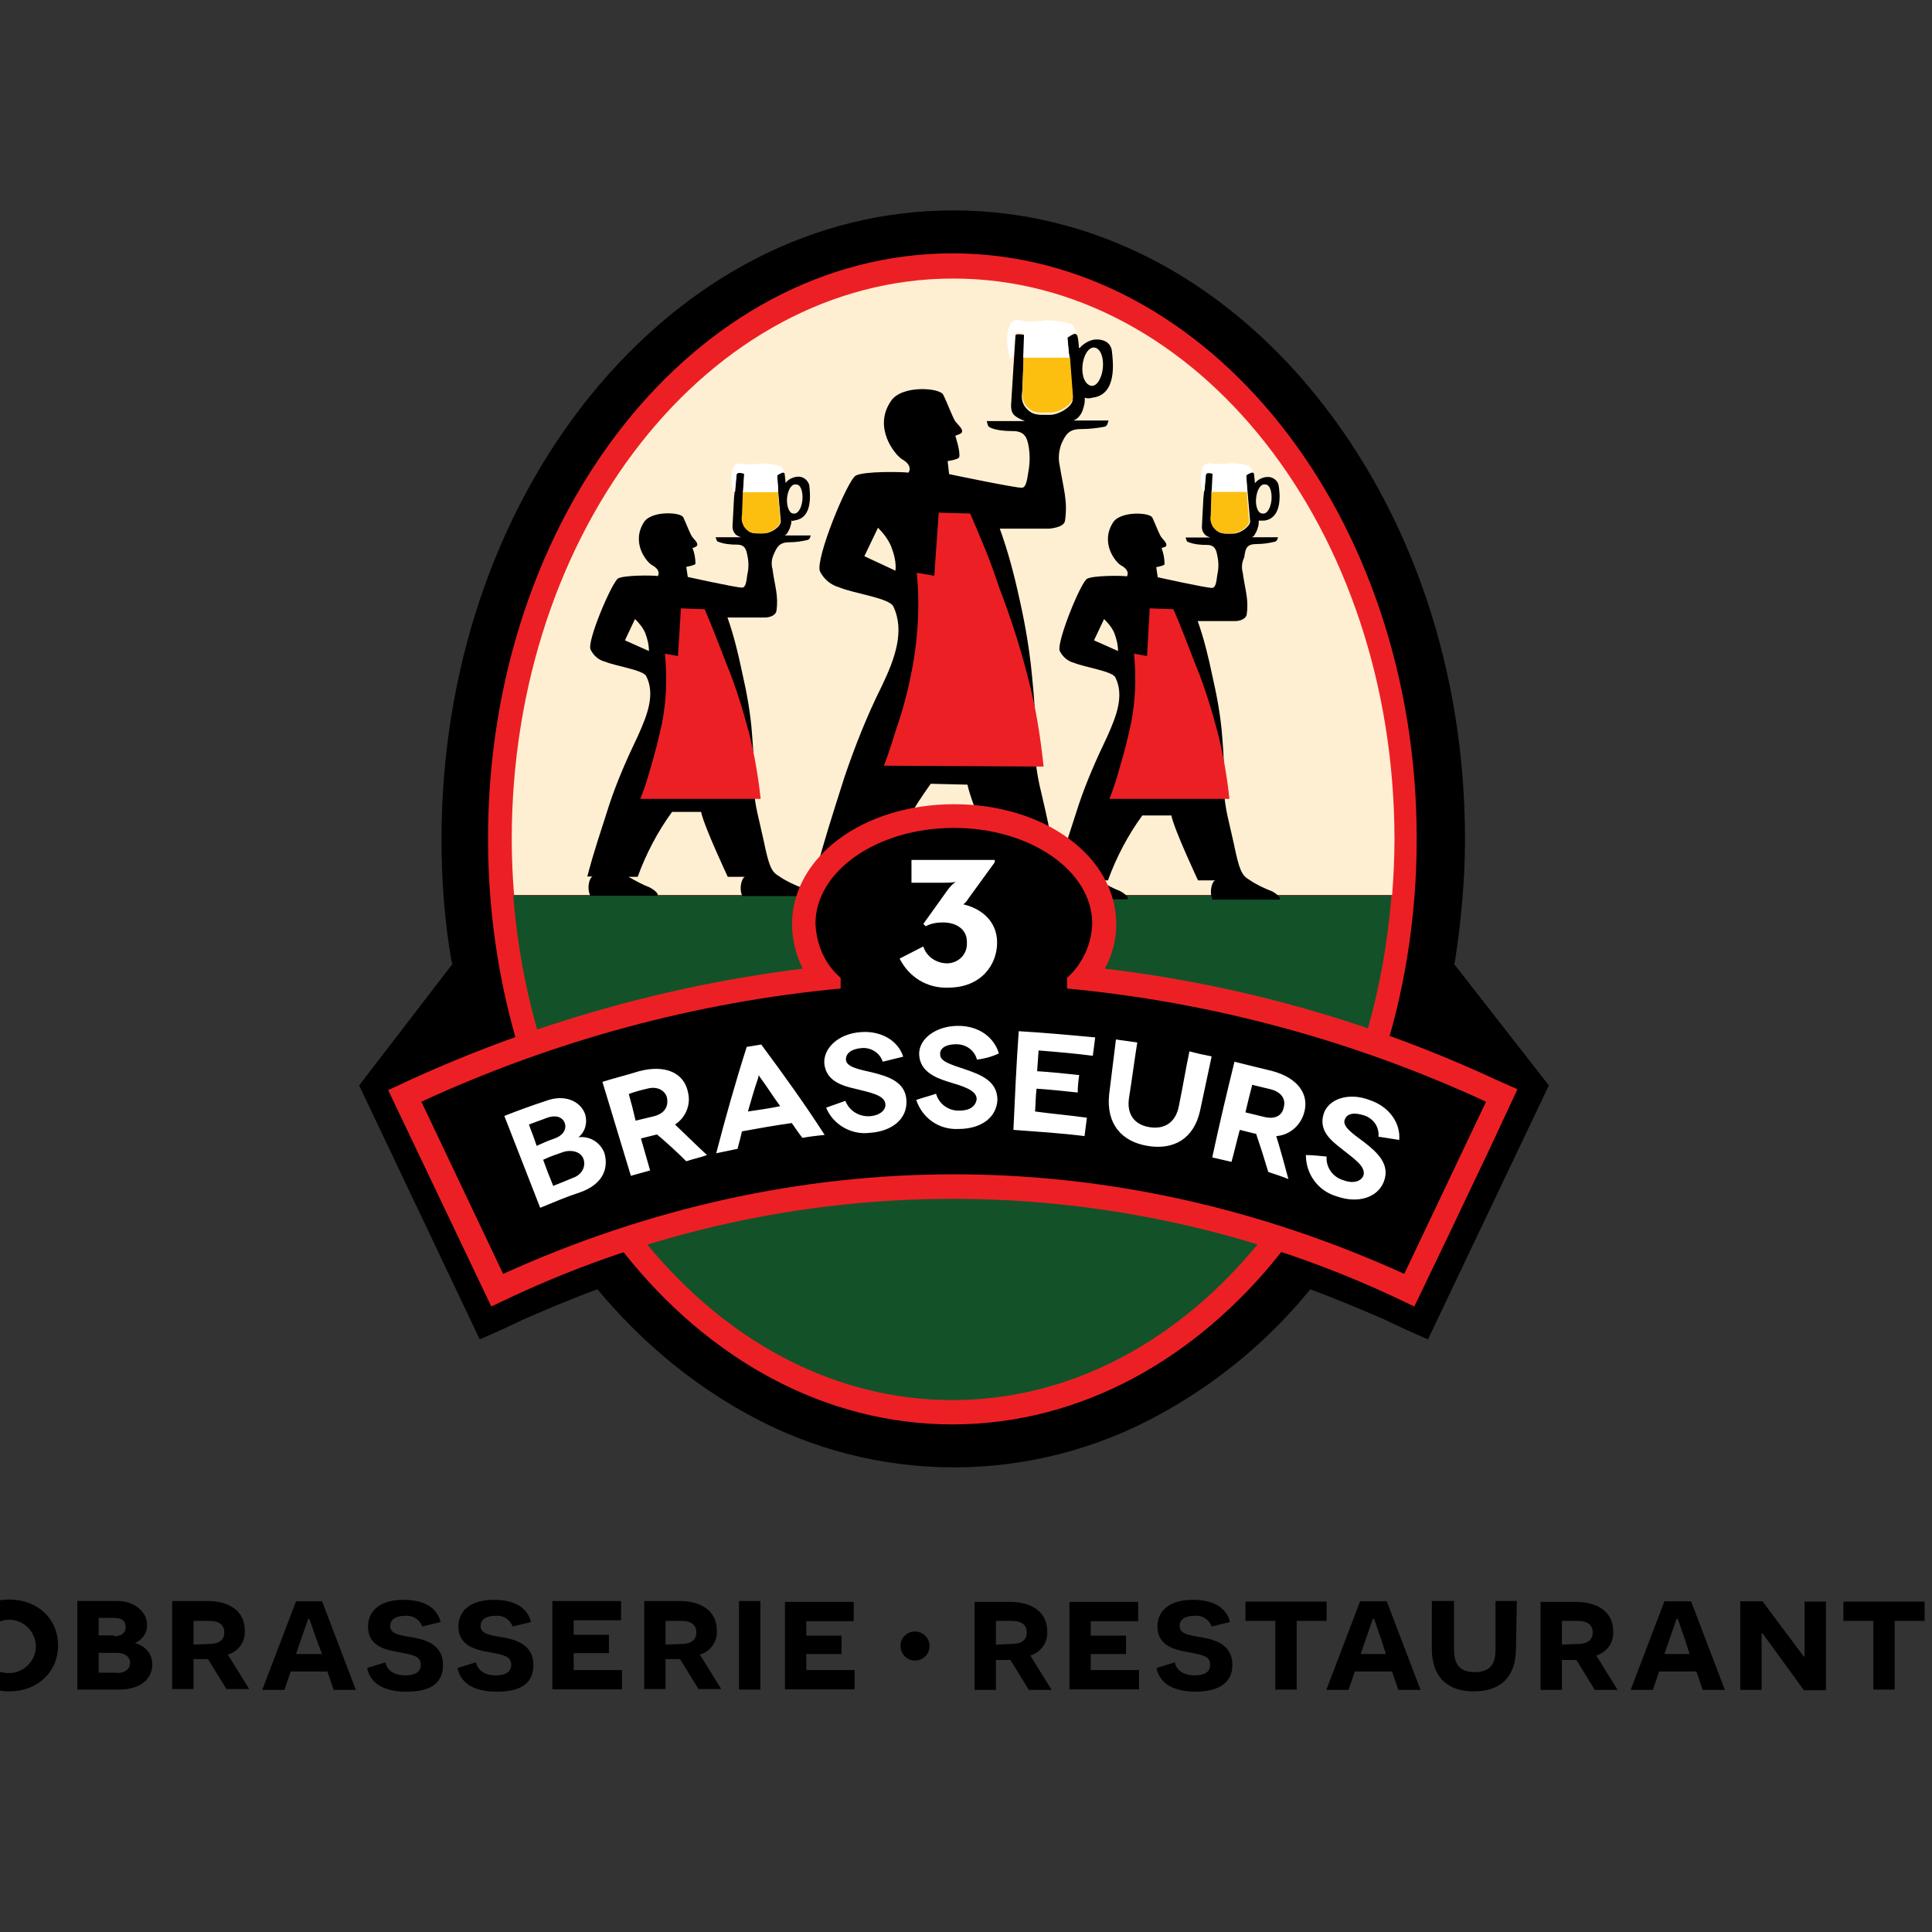 <?xml version="1.0" encoding="utf-8"?>
<!-- Generator: Adobe Illustrator 19.0.0, SVG Export Plug-In . SVG Version: 6.00 Build 0)  -->
<svg version="1.1" id="layer" xmlns="http://www.w3.org/2000/svg" xmlns:xlink="http://www.w3.org/1999/xlink" x="0px" y="0px"
	 viewBox="-153 -46 652 652" style="enable-background:new -153 -46 652 652;" xml:space="preserve">
<rect x="-153" y="-46" width="652" height="652" fill="#333333" stroke="none"/>
<style type="text/css">
	.st0{fill:#EC2024;}
	.st1{fill:#135229;}
	.st2{fill:#FFEFD2;}
	.st3{fill:#FCBF10;}
	.st4{fill:#FFFFFF;}
</style>
<path d="M337.7,279.3l0.3-0.8c2.1-13.7,3.4-27.6,3.4-41.3c0-56.5-17.8-109.4-50.1-149.5c-32.5-40.3-76.1-62.7-122.6-62.7
	S78.8,47.3,46,87.8C13.8,127.8-4,181-4,237.2c0,13.9,1,27.6,3.4,41.3l0.3,0.8l-31.5,41L8.9,406l7.7-3.4l7.2-3.4
	c8.3-3.6,16.3-7,24.8-10.1c14.2,17,31.2,31.5,50.6,42.1c43.4,24,96,24,139.4,0c19.4-10.6,36.7-25,50.6-42.1
	c8.3,3.1,16.5,6.5,24.8,10.1l7.2,3.4l7.7,3.4l40.8-85.7L337.7,279.3z"/>
<path class="st0" d="M325.1,237c0,109.2-70.2,197.7-156.7,197.7S11.7,346.2,11.7,237S81.9,39.5,168.4,39.5S325.1,128,325.1,237"/>
<path class="st1" d="M20.2,256.1c7.5,95.8,71,170.4,148.2,170.4s140.7-74.6,148.2-170.4H20.2"/>
<path class="st2" d="M316.8,256.1c0.5-6.2,0.8-12.6,0.8-18.8C317.6,132.7,251,48,168.7,48S19.7,132.7,19.7,237.2
	c0,6.5,0.3,12.9,0.8,18.8H316.8z"/>
<path d="M271.1,137.6c2.1,0,4.1-0.3,6.2-0.8c0.8-0.3,0.8-1,1-1.5h-8.8c0.5-0.3,0.8-0.5,1-1c0.5-0.8,0.8-1.5,1-2.3
	c0.3-0.8,0.3-1.5,0.3-2.3c0.5,0,1.3,0,1.8,0c6.2-0.8,5.4-9,4.9-11.9c-0.3-1.8-2.3-3.1-4.1-2.8h-0.3c-1.5,0.3-2.8,1-3.6,2.1l0,0
	c0-0.8-0.3-2.6-0.3-3.1c0-0.3-0.3-0.8-0.8-0.5c-0.8,0.3-1.3,0.5-1.8,1l0.3,4.1l1,11.4c0,1.5-3.1,4.1-5.9,4.1c-3.1,0-4.4,0.3-6.2-2.1
	c-0.8-1.3-1-2.8-0.8-4.1l0.5-13.9c-0.5-0.3-1-0.3-1.8-0.3c-0.5,0-0.8,0.5-0.8,0.5l-0.8,8l-0.5,9.6c0,1,0.3,1.8,1,2.6
	c0.5,0.5,1.3,0.8,1.8,1h-8.3c0.3,0.8,0.3,1.3,0.8,1.5c2.1,0.8,4.1,1,6.5,1c2.6,0,3.1,1.8,3.4,3.6c0.5,2.1,0.5,4.4,0,6.5
	c-0.3,2.3-0.5,4.4-1.8,4.4c-2.1,0-18.3-3.6-18.3-3.6l-0.5-3.4c0,0,2.8-0.5,2.8-1c0-1.8-0.3-3.6-1-5.4c0.5-0.3,0.8-0.3,1.3-0.5
	c1-0.8-0.5-2.1-1.3-3.1s-2.1-4.6-3.1-6.7c-0.8-1.8-10.6-2.3-13.2,1.5c-4.6,7,0.8,13.7,2.8,14.7c3.1,1.8,1.8,3.6,1.8,3.6
	c-1.8-0.3-11.4-0.3-13.4,0.8c-2.1,1-10.3,21.2-9.3,24.3c1,2.1,2.8,3.6,4.9,4.1c3.6,1.5,12.9,2.8,13.9,4.9c3.1,6.2,0.3,13.2-2.8,20.1
	c-3.6,7.5-7,15.2-9.6,23c-2.6,8-4.4,13.4-6.2,19.9c-1.5-2.1-2.6-5.7-4.1-13.9c-2.3-11.1-3.9-14.7-4.4-24c0.3-7.7,0-15.5-0.8-23.2
	c-0.8-9.6-2.3-18.8-4.4-28.1c-1.8-8.3-3.9-16.3-6.7-24c0,0,13.7,0,16.8,0c2.6-0.3,4.9-1,5.2-2.6c1-6.7-0.5-10.8-1.8-18.8
	c-0.5-2.3-0.3-4.6,0.5-7c1.5-3.4,2.6-5.2,6.7-5.2c2.6,0,5.4-0.3,8-0.8c1-0.3,1-1.3,1.3-2.1h-11.9c1-0.3,1.8-1,2.3-1.8
	c0.8-1,1-2.1,1.3-3.1c0.3-1,0.3-2.1,0.3-2.8c0.8,0.3,1.5,0.3,2.6,0c8.3-1,7-11.9,6.5-16c-0.5-2.8-3.1-3.9-5.9-3.6
	c-1.8,0.3-3.6,1.3-4.9,2.8h-0.3c0-1-0.3-3.6-0.5-3.9c0-0.5-0.5-0.8-0.8-0.8c0,0,0,0-0.3,0c-0.8,0.3-1.5,0.8-2.3,1.3l0.5,5.4
	l1.3,15.2c0.3,2.3-4.4,5.4-7.7,5.4c-3.9,0-5.9,0.3-8.3-2.6c-1.3-1.8-1.3-3.4-1-5.7l0.8-18.6c-0.8-0.3-1.5-0.3-2.3-0.3
	c-0.8,0-0.8,0.5-0.8,0.5L189,78l-0.8,12.9c0,1.3,0.3,2.6,1.3,3.4c1,0.8,2.1,1.3,3.4,1.8H180c0.3,1,0.3,1.8,1,2.1
	c1.8,1,5.2,1.3,8.5,1.3c3.4,0.3,4.1,2.3,4.6,4.9c0.5,2.8,0.5,5.7,0,8.5c-0.5,3.1-0.8,5.7-2.3,5.7c-2.6,0-24.5-4.6-24.5-4.6l-0.5-4.4
	c0,0,3.6-0.5,3.9-1.3c0.5-1.8-1.3-7.2-1.3-7.2c0.5-0.3,1.3-0.5,1.8-0.8c1.5-1-0.8-2.8-1.8-4.1c-1-1.5-2.8-6.5-4.1-9
	c-1-2.3-13.9-3.4-17.6,2.1c-6.2,9,1.3,18.1,3.6,19.6c4.1,2.3,2.3,4.6,2.3,4.6c-2.6-0.3-15-0.5-17.8,1c-2.8,1.5-13.7,28.1-12.1,32.3
	c1.3,2.6,3.6,4.6,6.5,5.4c4.9,2.1,17,3.6,18.3,6.5c3.9,8.3,0.5,17.6-3.9,26.8c-4.9,9.8-9,20.1-12.6,30.7
	c-4.1,12.9-6.7,20.9-9.8,32.5h2.6c-1.5,0.5-2.8,4.9-1.3,8.5h29.4c1.5,0,0.5-2.3-2.6-3.6c-3.4-1.3-6.7-2.8-9.8-4.6h4.1
	c3.9-11.6,11.6-23.7,16.5-30.5l12.4,0.3c1.3,6.7,11.6,30.2,11.6,30.2c0.5,0,6.2,0,7.7,0c-1.5,0-3.1,4.6-1.3,8.5h29.4h0.3h5.9
	c1.3,0,0.3-1.5-2.1-2.8c-2.6-1-4.9-2.3-7.2-3.6h3.1c2.8-7.7,6.7-15.2,11.6-21.9h9.8c1,4.9,9,21.9,9,21.9h2.3c1.3,0,2.8,0,3.6,0
	c-1,0-2.3,3.6-1,6.5h22.2c1.3,0,0.3-1.5-2.1-2.8c-2.6-1-5.4-2.3-7.7-3.9c-2.6-1.5-3.4-3.4-5.2-12.1c-1.8-8.3-2.8-10.8-3.4-18.1
	c0.3-5.9,0-11.6-0.5-17.6c-0.5-7.2-1.8-14.2-3.4-21.2c-1.3-6.2-2.8-12.4-4.9-18.3c0,0,10.3,0,12.6,0c1.8,0,3.6-0.8,3.9-2.1
	c0.8-5.2-0.5-8.3-1.3-14.2c-0.5-1.8-0.3-3.6,0.5-5.2C267.3,138.9,267.8,137.6,271.1,137.6 M270.9,122.1c0.3-2.8,1.5-4.9,3.1-4.6
	c1.5,0,2.3,2.3,2.1,5.2c-0.3,2.8-1.5,4.9-3.1,4.6C271.6,127.3,270.6,124.9,270.9,122.1 M216.2,170.1l3.4-7.2
	c1.3,1.3,2.6,2.8,3.4,4.6c0.8,2.1,1.3,4.1,1.3,6.2L216.2,170.1z M212.3,77.5c0.3-3.6,2.1-6.5,4.1-6.2s3.1,3.4,2.8,6.7
	c-0.3,3.6-2.1,6.5-3.9,6.2C213.3,83.9,212,81.1,212.3,77.5 M138.7,141.7l4.6-9.6c1.8,1.8,3.4,3.9,4.4,6.2c1,2.6,1.8,5.4,1.5,8.3
	L138.7,141.7z"/>
<path d="M115.2,129.6c6.2-0.8,5.2-9,4.9-11.9c-0.5-1.8-2.3-3.1-4.1-2.8h-0.3c-1.5,0.3-2.8,1-3.6,2.1l0,0c0-0.8-0.3-2.8-0.3-3.1
	s-0.3-0.8-0.8-0.5c-0.8,0.3-1.3,0.5-1.8,1l0.3,4.1l1,11.4c0,1.8-3.1,4.1-5.9,4.1c-3.1,0-4.4,0.3-6.2-2.1c-0.8-1.3-1-2.8-0.8-4.1
	l0.5-13.9c-0.5-0.3-1-0.3-1.8-0.3c-0.5,0-0.8,0.5-0.8,0.5l-0.8,8l-0.5,9.6c0,1,0.3,1.8,1,2.6c0.5,0.5,1.3,0.8,1.8,1h-8.5
	c0.3,0.8,0.3,1.3,0.8,1.5c2.1,0.8,4.1,1,6.5,1c2.6,0,3.1,1.8,3.4,3.6c0.5,2.1,0.5,4.4,0,6.5c-0.3,2.3-0.5,4.4-1.8,4.4
	c-2.1,0-18.3-3.6-18.3-3.6l-0.5-3.4c0,0,2.8-0.5,3.1-1c0-1.8-0.3-3.6-1-5.4c0.5,0,0.8-0.3,1.3-0.5c1-0.8-0.5-2.1-1.3-3.1
	c-0.8-1-2.1-4.6-3.1-6.7c-0.8-1.8-10.6-2.3-13.2,1.5c-4.6,7,0.8,13.7,2.8,14.7c3.1,1.8,1.8,3.6,1.8,3.6c-2.1-0.3-11.4-0.3-13.4,0.8
	c-2.1,1.3-10.6,21.2-9.3,24c1,2.1,2.8,3.6,4.9,4.1c3.6,1.5,12.9,2.8,13.9,4.9c3.1,6.2,0.3,13.2-2.8,20.1c-3.6,7.5-7,15.2-9.6,23
	c-3.1,9.8-5.2,15.7-7.5,24.5h1.8c-1,0.3-2.1,3.6-0.8,6.5h22.2c1.3,0,0.3-1.5-2.1-2.8c-2.6-1-4.9-2.3-7.2-3.6h3.1
	c2.8-7.7,6.7-15.2,11.6-21.9h9.8c1,4.9,9,21.9,9,21.9h2.3c1.3,0,2.8,0,3.6,0c-1,0-2.3,3.6-1,6.5h22.2c1.3,0,0.3-1.5-2.1-2.8
	c-2.6-1-5.4-2.3-7.7-3.9c-2.6-1.5-3.4-3.4-5.2-12.1c-1.8-8.3-2.8-10.8-3.4-18.1c0.3-5.9,0-11.6-0.5-17.6c-0.5-7.2-1.8-14.2-3.4-21.2
	c-1.3-6.2-2.8-12.4-4.9-18.3c0,0,10.3,0,12.6,0c1.8,0,3.6-0.8,3.9-2.1c0.8-5.2-0.5-8.3-1.3-14.2c-0.5-1.8-0.3-3.6,0.5-5.2
	c1-2.3,1.8-3.9,5.2-3.9c2.1,0,4.1-0.3,6.2-0.8c0.8-0.3,0.8-1,1-1.5h-8.8c0.5-0.3,0.8-0.5,1-1c0.5-0.8,0.8-1.5,1-2.3
	c0.3-0.8,0.3-1.5,0.3-2.3C113.9,129.9,114.5,129.9,115.2,129.6 M57.9,170.1l3.4-7.2c1.3,1.3,2.6,2.8,3.4,4.6
	c0.8,2.1,1.3,4.1,1.3,6.2L57.9,170.1z M112.6,122.1c0.3-2.8,1.5-4.9,3.1-4.6c1.5,0,2.3,2.3,2.1,5.2c-0.3,2.8-1.5,4.9-3.1,4.6
	C113.4,127.3,112.4,124.9,112.6,122.1"/>
<path class="st0" d="M163.8,127l10.6,0.3c4.1,9.6,6.5,15,9.8,25c3.9,10.1,7.2,20.4,9.8,30.7c2.6,9.8,4.1,19.6,5.2,29.7l-53.9-0.3
	c2.1-5.4,2.8-8.3,4.6-13.7c2.3-6.7,3.9-13.4,5.2-20.4c1.8-10.3,2.3-20.6,1.3-31l5.9,1L163.8,127z"/>
<path class="st3" d="M192.1,84.9c0,2.3-0.3,3.9,1,5.7c2.3,3.1,4.4,2.6,8.3,2.6c3.6,0,8-3.1,7.7-5.4l-1-13.2h-15.7L192.1,84.9z"/>
<path class="st4" d="M189,74.1l0.5-7.5c0,0,0-0.5,0.8-0.5c0.8,0,1.5,0,2.3,0.3l-0.3,8.3h15.7l-0.3-1.8l-0.5-5.4
	c0.8-0.5,1.5-1,2.3-1.3c0.8,0,1,0.3,1,0.8c0,0-0.8-3.6-2.8-3.9c-2.3-0.5-4.9-1-7.5-1c-3.1,0.3-6.7,0.8-7.7,0.3
	c-1-0.5-3.6-0.8-4.4,0.8c-1,1.8-1.3,3.9-1.3,5.9c0.3,2.1,0.5,3.9,1,5.7C188.5,74.6,188.8,74.4,189,74.1"/>
<path class="st0" d="M235,159.3l8,0.3c3.1,7.2,4.6,11.4,7.5,18.8c3.1,7.5,5.4,15.2,7.5,23c1.8,7.2,3.1,14.7,3.9,22.2h-40.5
	c1.5-3.9,2.3-6.2,3.4-10.3c1.5-4.9,2.8-10.1,3.9-15.2c1.5-7.7,1.8-15.5,1-23.5l4.4,0.8L235,159.3z"/>
<path class="st3" d="M255.6,127.8c-0.3,1.5,0,2.8,0.8,4.1c1.8,2.3,3.1,2.1,6.2,2.1c2.6,0,5.9-2.3,5.9-4.1l-0.8-10.1h-11.9
	L255.6,127.8z"/>
<path class="st4" d="M256.2,113.8l-0.3,6.2h11.9v-1.5l-0.3-4.1c0.5-0.5,1.3-0.8,1.8-1c0.3,0,0.5,0,0.8,0.3c-0.3-0.5-0.8-2.3-2.1-2.6
	c-1.8-0.5-3.6-0.8-5.7-0.8c-1.8,0.3-3.9,0.3-5.7,0.3c-1-0.5-2.6-0.3-3.4,0.5c-0.8,1.3-1,2.8-1,4.4s0.3,2.8,0.8,4.4
	c0.3,0,0.5-0.3,0.5-0.3l0.5-5.7c0,0,0-0.5,0.8-0.5C255.1,113.6,255.6,113.6,256.2,113.8"/>
<path class="st0" d="M76.8,159.3l8,0.3c3.1,7.2,4.6,11.4,7.5,18.8c3.1,7.5,5.4,15.2,7.5,23c1.8,7.2,3.1,14.7,3.9,22.2H63.1
	c1.5-3.9,2.3-6.2,3.4-10.3c1.5-4.9,2.8-10.1,3.9-15.2c1.5-7.7,1.8-15.5,1-23.5l4.4,0.8L76.8,159.3"/>
<path class="st3" d="M97.4,127.8c-0.3,1.5,0,2.8,0.8,4.1c1.8,2.3,3.1,2.1,6.2,2.1c2.6,0,5.9-2.3,5.9-4.1l-0.8-10.1H97.7L97.4,127.8z
	"/>
<path class="st4" d="M95.1,119.8l0.5-5.7c0,0,0-0.5,0.8-0.5c0.5,0,1,0,1.8,0.3l-0.5,6.2h11.9v-1.5l-0.3-4.1c0.5-0.5,1.3-0.8,1.8-1
	c0.3,0,0.5,0,0.8,0.3c-0.3-0.8-0.8-2.3-2.1-2.6c-1.8-0.5-3.6-0.8-5.7-0.8c-1.8,0.3-3.9,0.3-5.9,0.3c-1-0.5-2.6-0.3-3.4,0.5
	c-0.8,1.3-1,2.8-1,4.4s0.3,2.8,0.8,4.4C94.8,120,95.1,120,95.1,119.8"/>
<path class="st4" d="M111.6,113.8L111.6,113.8L111.6,113.8"/>
<path class="st0" d="M351.7,318.3c-41.8-19.4-86.2-32-131.9-37.4c2.6-4.6,3.9-9.8,3.9-15c0-22.7-24-40.5-54.7-40.5
	s-54.7,17.8-54.7,40.5c0,5.2,1.3,10.3,3.6,15c-45.7,5.7-90.3,18.3-132.2,37.4l-7.7,3.6l34.8,73l7.2-3.4
	c94.2-43.9,202.9-43.9,297.1,0l7.2,3.4l12.4-25.8c6.2-13.2,12.6-26.3,18.8-39.8l3.6-7.7L351.7,318.3z"/>
<path d="M207.1,287.6V284c5.2-4.6,8.3-11.4,8.5-18.3c0-17.8-20.9-32.3-46.7-32.3s-46.7,14.5-46.7,32.3c0.3,7,3.1,13.7,8.5,18.3v3.6
	c-49,4.6-96.8,17.6-141.5,38.2l27.6,58.1c98.6-44.7,205.2-44.9,304.1,0l27.6-58.1C303.7,305.1,255.9,292.2,207.1,287.6"/>
<path class="st4" d="M150.6,277.5l8-4.1c1,3.4,4.4,5.7,8,5.7c3.6,0,6.7-2.8,6.7-6.5c0-0.3,0-0.5,0-0.8c0-4.4-3.9-6.5-8-6.5
	c-2.1,0-4.1,0.3-5.9,1.3l-0.8-0.8l8.3-11.6c0.8-1,1.5-1.8,2.6-2.6c-1.3,0.3-2.8,0.3-4.1,0.3h-10.8v-7.7h28.1v0.8l-8.8,12.1
	c-0.5,0.8-1,1.5-1.8,2.1c5.7,1.3,11.4,5.4,11.4,12.9c0,7.5-5.4,15.2-16.5,15.2C159.9,287.6,153.7,283.7,150.6,277.5 M31.3,325.5
	c6.2-2.3,11.6,0,13.2,4.6c0.8,2.8,0,5.9-2.3,7.7c3.9-0.5,7.5,1.8,8.8,5.4c1.5,5.4-0.8,10.6-8.3,13.2c-4.6,1.5-9,3.4-13.4,5.2
	l-12.1-31C21.5,328.9,26.4,327.1,31.3,325.5 M34.2,338.2c2.8-1,4.1-3.1,3.4-5.2c-0.8-2.1-3.1-2.8-5.9-1.8c-2.1,0.8-4.1,1.5-6.2,2.3
	c0.8,2.3,1.8,4.6,2.6,7.2C30.3,339.7,32.1,338.9,34.2,338.2 M40.1,351.6c3.1-1,4.6-3.6,3.9-6.2s-3.9-3.6-7-2.6
	c-2.3,0.8-4.4,1.5-6.7,2.6c1,2.8,2.1,5.7,3.4,8.8C35.7,353.4,37.8,352.6,40.1,351.6 M78.6,345.9c-3.1-3.1-6.5-6.2-9.8-9h-0.3
	l-5.2,1.3c1,3.6,2.1,7.2,3.1,10.8l-6.5,1.8l-9.6-31.7c4.1-1.3,8.3-2.3,12.4-3.6c8.8-2.3,15.2,0.5,16.5,7.2c1,4.1-0.8,8.5-4.4,10.8
	c3.6,3.4,7.2,7,10.8,10.3C83.5,344.6,80.9,345.1,78.6,345.9 M61.5,332.2c2.1-0.5,4.1-1,6.2-1.5c3.9-1,4.9-3.6,4.4-6.2
	c-0.5-2.3-3.1-4.1-6.7-3.1c-2.1,0.5-4.1,1-6.2,1.8C60,326,60.8,329.1,61.5,332.2 M114.2,333c-5.7,0.8-11.4,1.8-16.8,2.8
	c-0.5,2.1-1,4.1-1.5,5.9c-2.3,0.5-4.9,1-7.2,1.5c3.1-11.9,6.5-24,10.3-35.9l4.9-0.8c7.5,10.1,14.7,20.1,21.4,30.5
	c-2.6,0.3-4.9,0.5-7.5,1C116.5,336.4,115.5,334.8,114.2,333 M110.3,327.3c-2.3-3.1-4.4-6.5-6.7-9.6c-0.3-0.3-0.5-0.8-0.5-1l-0.3,1.3
	c-1.3,3.6-2.3,7.5-3.4,11.1C102.8,328.6,106.5,328.1,110.3,327.3 M144.9,312.3c-1-3.1-4.1-4.9-7.2-4.6c-3.4,0.3-5.4,1.8-5.2,4.1
	c0.3,2.3,4.4,3.1,8.8,4.1c5.2,1.3,11.4,3.1,11.6,9.6c0.3,5.9-4.6,10.3-12.4,10.8c-6.2,0.8-12.4-2.8-14.7-8.5l6.5-2.3
	c1.3,3.4,4.6,5.4,8.3,5.2c3.4-0.3,5.4-2.1,5.2-4.1c-0.3-3.1-5.2-3.9-10.3-5.2c-4.4-1-9.6-2.6-10.3-8.3c-0.5-5.2,4.6-10.3,12.4-10.8
	c7-0.5,12.6,3.1,14.2,8.3L144.9,312.3 M176.7,311.6c-0.8-3.1-3.6-5.2-7-5.2s-5.7,1.3-5.4,3.6c0,2.3,4.1,3.4,8.5,4.9
	c5.2,1.8,10.8,3.9,10.8,10.3c-0.3,5.9-5.4,9.8-13.2,9.8c-6.5,0.3-12.1-3.6-14.2-9.8c2.3-0.8,4.4-1.3,6.7-2.1c1,3.6,4.4,5.9,8,5.7
	c3.4,0,5.4-1.5,5.7-3.9c0-3.1-4.9-4.4-9.8-5.9c-4.1-1.3-9.3-3.4-9.6-9c-0.3-5.2,5.4-9.8,13.2-9.8c7,0,12.1,3.9,13.7,9.3
	C181.3,310.8,179,311.3,176.7,311.6 M213.8,331.2c-0.3,2.1-0.5,4.1-0.8,6.2c-8-1-16-1.5-24-2.1c0.5-11.1,1-22.2,1.8-33.3
	c8.5,0.5,17.3,1.3,25.8,2.1c-0.3,2.1-0.5,4.1-0.8,6.2c-6.2-0.8-12.1-1.3-18.3-1.8l-0.5,7c4.6,0.3,9.6,0.8,14.2,1.3
	c-0.3,2.1-0.5,3.9-0.5,5.9c-4.6-0.5-9.3-1-13.9-1.3c-0.3,2.6-0.3,5.2-0.5,7.7C202.2,329.9,208.2,330.4,213.8,331.2 M255.9,310.5
	c-1.3,6.2-2.6,12.1-3.9,18.3c-2.1,9.6-9,13.4-17.8,11.9s-13.9-7.5-12.9-17.3c0.8-6.2,1.5-12.4,2.3-18.6l7.2,1
	c-1,6.2-1.8,12.6-2.8,18.8c-0.8,5.4,1.8,9,7,9.8c5.2,0.8,8.8-1.8,9.8-7c1.3-6.2,2.3-12.4,3.6-18.6C251,309.5,253.3,310,255.9,310.5
	 M275,349.5c-1.3-4.4-2.6-8.5-4.1-12.9h-0.3l-5.2-1.3c-1,3.6-1.8,7.2-2.8,10.8c-2.1-0.5-4.4-1-6.5-1.5c2.3-10.8,4.9-21.7,7.5-32.3
	c4.1,1,8.3,2.1,12.6,3.1c8.8,2.3,12.9,8,10.8,14.5c-1.3,4.1-4.9,7.2-9.3,7.5c1.5,4.9,2.8,9.6,4.1,14.5
	C279.9,351.1,277.3,350.3,275,349.5 M267.3,329.4l6.2,1.5c3.9,1,6.2-0.5,6.7-3.1c0.8-2.6-0.5-5.2-4.4-6.2l-6.2-1.5
	C268.8,323.2,268,326.3,267.3,329.4 M312.2,337.6c0.3-3.4-1.8-6.2-4.9-7.2c-3.1-1-5.7-0.8-6.5,1.5s2.6,4.6,6.5,7.5
	c4.4,3.4,9,7.5,6.7,13.4c-2.1,5.4-8.8,7.5-16,4.9c-6.2-1.8-10.3-7.5-10.3-13.9c2.3,0,4.6,0.3,7,0.5c-0.3,3.6,2.1,7,5.7,8
	c3.4,1.3,5.9,0.3,6.7-1.5c1-3.1-3.1-5.7-7.2-9c-3.6-2.8-8-6.2-6.2-11.9c1.5-4.9,8.3-7.5,15.7-4.6c6.7,2.3,10.3,8,9.8,13.4
	L312.2,337.6"/>
<path d="M-263.2,510.8v-5.9h-0.3l-6.5,12.4h-4.6l-6.7-12.6h-0.3v19.9h-7v-30.2h8.8l4.9,8.8c1.8,3.1,2.8,5.2,2.8,5.2h0.3
	c0,0,1.3-2.3,2.8-5.4l4.9-8.8h8V524h-7.2V510.8z M-247.7,494.3h7.2v29.9h-7.2V494.3z M-202.5,516.3c-2.8,5.7-8.5,9-14.7,8.8
	c-9.8,0-16.5-6.5-16.5-15.5s7-15.5,16.5-15.5c6.2-0.3,12.1,3.1,14.7,8.8l-7,1.8c-1.8-2.6-4.6-4.1-7.7-4.1c-4.9-0.3-9.3,3.6-9.6,8.5
	c-0.3,4.9,3.6,9.3,8.5,9.6c0.3,0,0.5,0,1,0c3.1,0,5.9-1.5,7.7-4.1L-202.5,516.3z M-184.2,513.9c-0.8,0-2.6,0-2.8,0h-2.1V524h-7.2
	v-29.7h11.9c8,0,12.6,3.9,12.6,9.8c0.3,3.9-2.1,7.2-5.7,8.3l7.2,11.6h-7.7L-184.2,513.9z M-183.9,508.8c3.4,0,5.2-1.3,5.2-3.9
	s-1.8-3.9-5.2-3.9h-5.2v8L-183.9,508.8z M-149.9,493.8c9.6,0,16.5,6.5,16.5,15.5s-7,15.5-16.5,15.5c-9.6,0-16.5-6.5-16.5-15.5
	S-159.4,493.8-149.9,493.8z M-149.9,518.6c4.9,0,9-4.1,9-9c0-4.9-4.1-9-9-9s-9,4.1-9,9c-0.3,4.9,3.4,8.8,8.3,9
	C-150.4,518.6-150.1,518.6-149.9,518.6z M-107.5,508.5c3.4,0.8,5.9,3.6,5.9,7.2c0,4.6-3.6,8.5-11.4,8.5h-13.9v-29.9h13.7
	c5.7,0,9.8,3.9,9.8,7.7C-103.1,504.9-105,507.5-107.5,508.5L-107.5,508.5z M-114.5,506.2c2.3,0,3.9-1,3.9-3.1s-1.3-3.1-3.9-3.1h-5.2
	v5.9h5.2V506.2z M-113.5,518.6c2.6,0,4.4-1.3,4.4-3.4s-1.8-3.4-4.4-3.4h-6.2v6.7H-113.5z M-82.8,513.9c-0.8,0-2.6,0-2.8,0h-2.1V524
	h-7.2v-29.7H-83c8,0,12.6,3.9,12.6,9.8c0.3,3.9-2.1,7.2-5.7,8.3l7.2,11.6h-7.7L-82.8,513.9z M-82.5,508.8c3.4,0,5.2-1.3,5.2-3.9
	s-1.8-3.9-5.2-3.9h-5.2v8L-82.5,508.8z M-54.9,518.1l-2.1,6.2h-7.5l11.4-29.9h8.8l11.4,29.9h-7.5l-2.1-6.2H-54.9z M-46.1,507.5
	c-1.8-4.9-2.3-7-2.6-7.2h-0.3l-2.6,7.5l-1.5,4.4h8.8L-46.1,507.5z M-22.9,515c0.3,2.1,2.3,4.4,6.7,4.4c3.1,0,5.2-1,5.2-3.6
	c0-3.4-3.6-3.4-9.3-4.6c-4.1-0.8-8.5-2.6-8.5-8.3c0-5.7,4.6-9,11.9-9c7,0,11.4,2.6,12.6,7.5l-6.2,1.5c-1-2.6-3.4-3.9-5.9-3.6
	c-3.1,0-4.9,1.3-4.9,3.4c0,2.6,2.6,3.1,7.7,3.9c4.1,0.8,10.1,2.3,10.1,9.3c0,7-5.4,9-12.4,9c-5.4,0-11.9-1.5-13.2-8L-22.9,515z
	 M7.6,515c0.5,2.1,2.3,4.4,6.7,4.4c3.1,0,5.2-1,5.2-3.6c0-3.4-3.6-3.4-9.3-4.6c-3.9-0.8-8.5-2.6-8.5-8.3c0-5.7,4.6-9,11.9-9
	c7,0,11.4,2.6,12.6,7.5l-6.2,1.5c-1-2.6-3.4-3.9-5.9-3.6c-3.1,0-4.9,1.3-4.9,3.4c0,2.6,2.6,3.1,7.7,3.9c4.1,0.8,10.1,2.3,10.1,9.3
	c0,7-5.4,9-12.4,9c-5.4,0-11.9-1.5-13.2-8L7.6,515z M33.4,494.3h23.2v6.5h-16v4.9h11.9v6.2H40.6v5.7h16.3v6.5H33.4L33.4,494.3
	L33.4,494.3z M76.5,513.9c-0.8,0-2.6,0-2.8,0h-2.1V524h-7.2v-29.7h11.9c8,0,12.6,3.9,12.6,9.8c0.3,3.9-2.1,7.2-5.7,8.3l7.2,11.6
	h-7.7L76.5,513.9z M76.8,508.8c3.4,0,5.2-1.3,5.2-3.9s-1.8-3.9-5.2-3.9h-5.2v8L76.8,508.8z M96.4,494.3h7.2v29.9h-7.2V494.3z
	 M111.9,494.6h23.2v6.5h-16v4.9H131v6.2h-11.9v5.4h16.3v6.5h-23.5V494.6z M188,514.2c-0.8,0-2.6,0-2.8,0h-2.1v10.1h-7.2v-29.7h11.9
	c8,0,12.6,3.9,12.6,9.8c0.3,3.9-2.1,7.2-5.7,8.3l7.2,11.6h-7.7L188,514.2z M188.3,508.8c3.4,0,5.2-1.3,5.2-3.9s-1.8-3.9-5.2-3.9
	h-5.2v8L188.3,508.8z M207.9,494.6h23.2v6.5h-16v4.9H227v6.2h-11.9v5.4h16.3v6.5h-23.5V494.6z M243.5,515c0.3,2.1,2.3,4.4,6.7,4.4
	c3.1,0,5.2-1,5.2-3.6c0-3.4-3.6-3.4-9.3-4.6c-3.9-0.8-8.5-2.6-8.5-8.3c0-5.7,4.6-9,11.9-9c7,0,11.4,2.6,12.6,7.5l-6.2,1.5
	c-1-2.6-3.4-3.9-5.9-3.6c-3.1,0-4.9,1.3-4.9,3.4c0,2.6,2.6,3.1,7.7,3.9c4.1,0.8,10.1,2.3,10.1,9.3c0,6.5-5.4,9-12.4,9
	c-5.4,0-11.9-1.5-13.2-8L243.5,515z M284.6,501v23.2h-7.2V501h-10.1v-6.5h27.4v6.5H284.6z M304.2,518.1l-2.1,6.2h-7.5l11.4-29.9h9
	l11.4,29.9h-7.5l-2.1-6.2H304.2z M313.2,507.5c-1.8-4.9-2.3-7.2-2.6-7.2h-0.3l-2.6,7.5l-1.5,4.4h8.5L313.2,507.5z M358.6,510.3
	c0,10.1-5.7,14.5-14.2,14.5s-14.2-4.4-14.2-14.5v-16h7.5v16.5c0,5.2,2.3,7.5,7,7.5s7-2.3,7-7.5v-16.5h7.2L358.6,510.3z M379,514.2
	c-0.8,0-2.6,0-2.8,0h-2.1v10.1h-7.2v-29.7h11.9c8,0,12.6,3.9,12.6,9.8c0.3,3.9-2.1,7.2-5.7,8.3l7.2,11.6h-7.7L379,514.2z
	 M379.3,508.8c3.4,0,5.2-1.3,5.2-3.9s-1.8-3.9-5.2-3.9h-5.2v8L379.3,508.8z M406.9,518.1l-2.1,6.2h-7.5l11.4-29.9h9l11.4,29.9h-7.5
	l-2.1-6.2H406.9z M415.7,507.5c-1.8-4.9-2.3-7.2-2.6-7.2h-0.3l-2.6,7.5l-1.5,4.4h8.5L415.7,507.5z M455.7,524.3l-13.9-19.1h-0.3
	c0,0,0,3.4,0,6.7v12.4h-7.2v-29.9h7.5l13.9,18.6h0.3c0,0,0-2.8,0-5.9v-12.6h7.2v29.9H455.7z M486.4,501v23.2h-7.2V501h-10.1v-6.5
	h27.4v6.5H486.4z M553,508.5c3.4,0.8,5.9,3.6,5.9,7.2c0,4.6-3.6,8.5-11.4,8.5h-13.9v-29.9h13.7c5.7,0,9.8,3.9,9.8,7.7
	C557.4,505.2,555.6,507.5,553,508.5L553,508.5z M546,506.2c2.3,0,3.9-1,3.9-3.1c0-1.5-1.3-3.1-3.9-3.1h-5.2v5.9L546,506.2z
	 M547.3,518.6c2.6,0,4.4-1.3,4.4-3.4s-1.8-3.4-4.4-3.4h-6.2v6.7H547.3z M571.8,518.1l-2.1,6.2h-7.5l11.4-29.9h9l11.4,29.9h-7.5
	l-2.1-6.2H571.8z M580.6,507.5c-1.8-4.9-2.3-7.2-2.6-7.2h-0.3l-2.6,7.5l-1.5,4.4h8.5L580.6,507.5z M611.6,514.2c-0.8,0-2.6,0-3.1,0
	h-2.1v10.1h-7.2v-29.7h11.9c8,0,12.6,3.9,12.6,9.8c0.3,3.9-2.1,7.2-5.7,8.3l7.2,11.6h-7.7L611.6,514.2z M611.9,508.8
	c3.4,0,5.2-1.3,5.2-3.9s-1.8-3.9-5.2-3.9h-5.2v8L611.9,508.8z M512.7,504.1c2.7,0,4.9,2.2,4.9,4.9s-2.2,4.9-4.9,4.9
	c-2.7,0-4.9-2.2-4.9-4.9S510,504.1,512.7,504.1z M155.8,504.6c2.7,0,4.9,2.2,4.9,4.9c0,2.7-2.2,4.9-4.9,4.9c-2.7,0-4.9-2.2-4.9-4.9
	C150.8,506.8,153,504.6,155.8,504.6z"/>
</svg>
